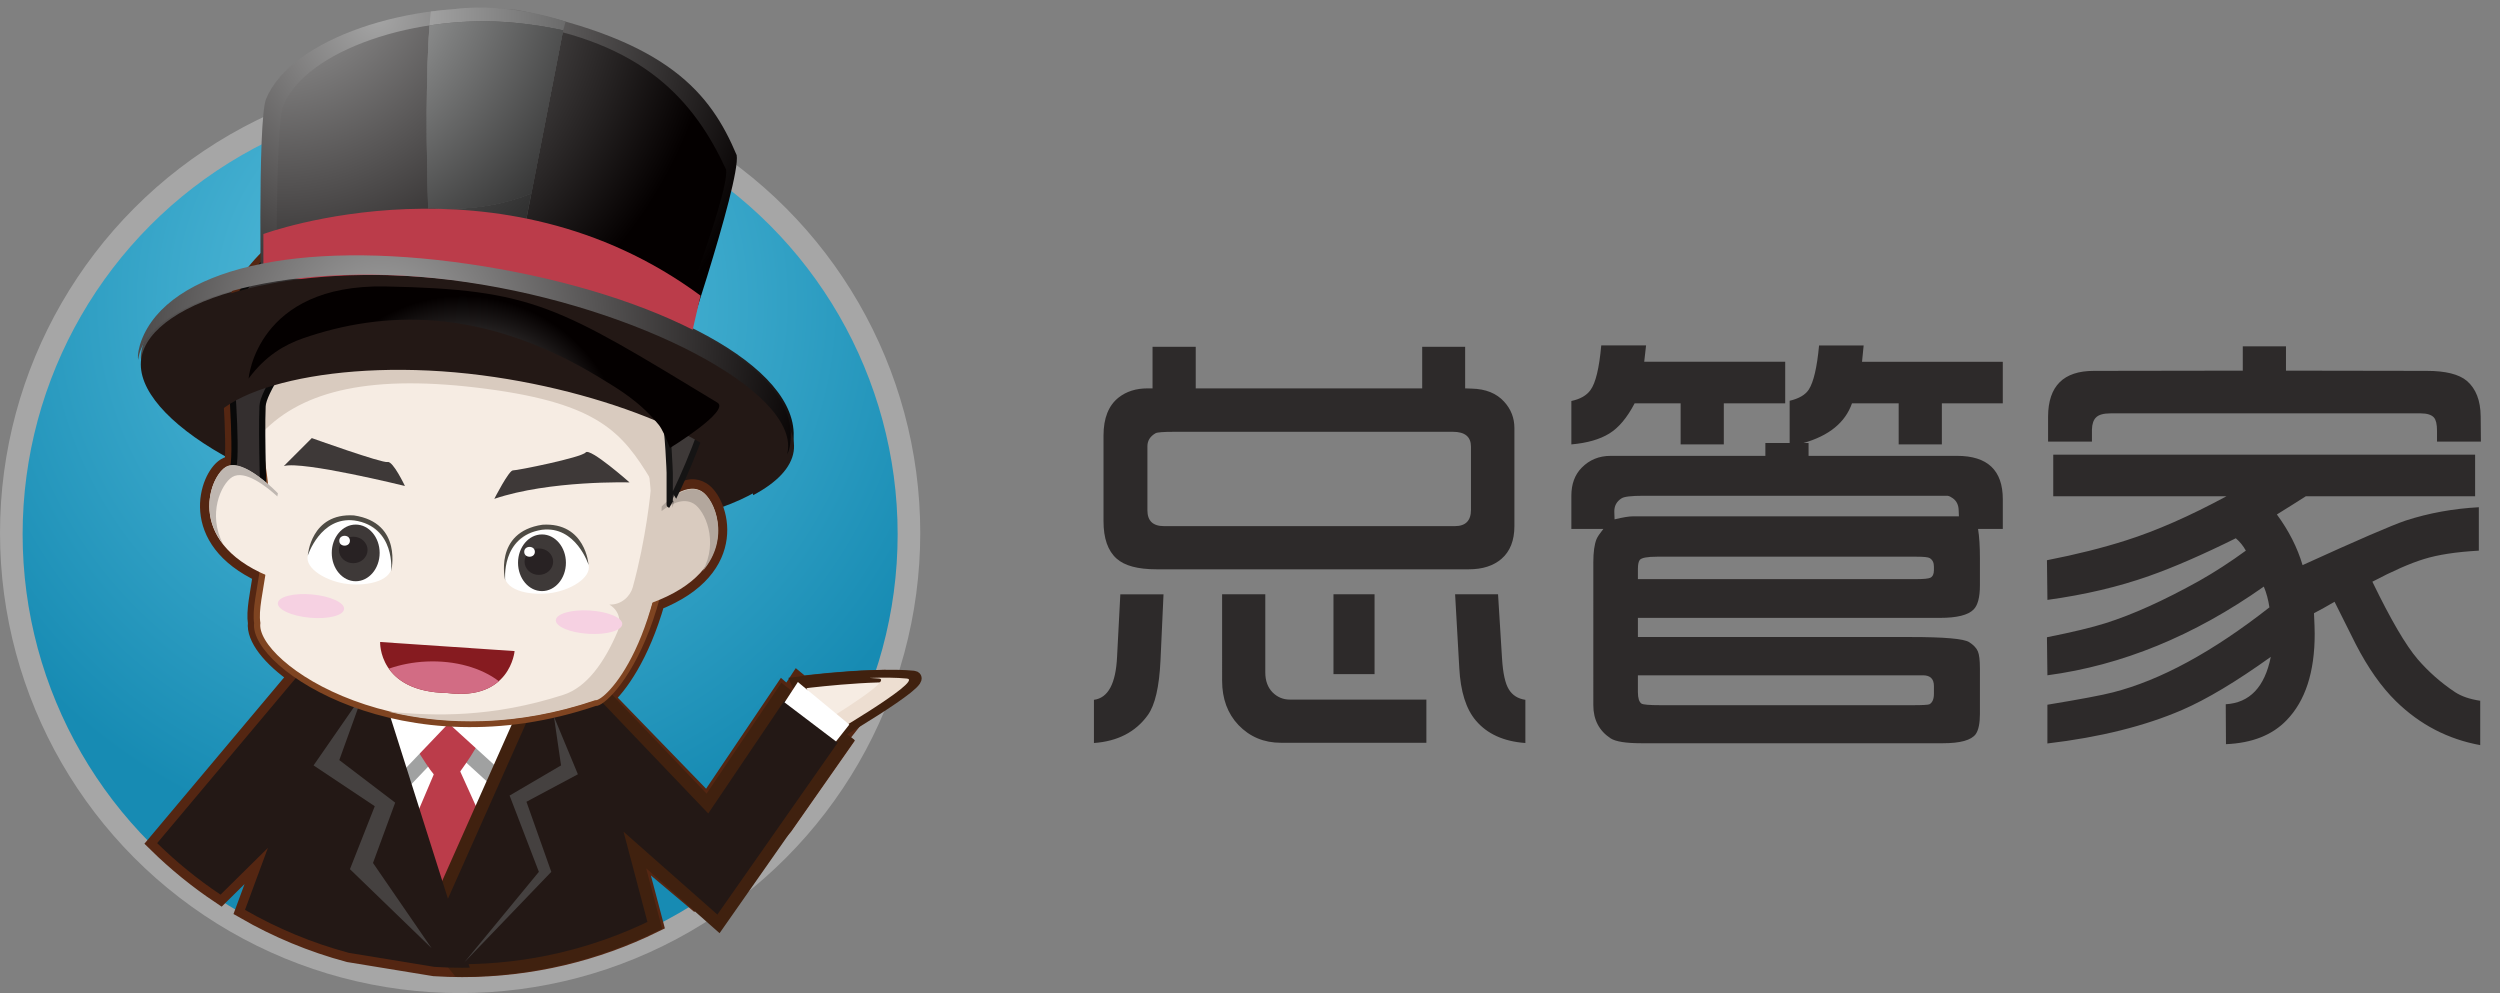 <?xml version="1.0" encoding="utf-8"?>
<!-- Generator: Adobe Illustrator 17.0.0, SVG Export Plug-In . SVG Version: 6.00 Build 0)  -->
<!DOCTYPE svg PUBLIC "-//W3C//DTD SVG 1.1//EN" "http://www.w3.org/Graphics/SVG/1.1/DTD/svg11.dtd">
<svg version="1.1" id="图层_1" xmlns="http://www.w3.org/2000/svg" xmlns:xlink="http://www.w3.org/1999/xlink" x="0px" y="0px"
	 width="400.517px" height="159.101px" viewBox="0 0 400.517 159.101" enable-background="new 0 0 400.517 159.101"
	 xml:space="preserve">
<rect x="0" y="0" width="400.517" height="159.101" fill="#808080" stroke="none"/>
<g>
	
		<linearGradient id="SVGID_1_" gradientUnits="userSpaceOnUse" x1="-327.189" y1="861.209" x2="-179.757" y2="861.209" gradientTransform="matrix(1 0 0 1 327.189 -775.824)">
		<stop  offset="0.03" style="stop-color:#FFFFFF;stop-opacity:0.3"/>
		<stop  offset="1" style="stop-color:#FFFFFF;stop-opacity:0.3"/>
	</linearGradient>
	<circle fill="url(#SVGID_1_)" cx="73.716" cy="85.385" r="73.716"/>
	
		<radialGradient id="SVGID_2_" cx="-256.315" cy="824.184" r="88.959" gradientTransform="matrix(1 0 0 1 327.189 -775.824)" gradientUnits="userSpaceOnUse">
		<stop  offset="0.03" style="stop-color:#5BC2E0"/>
		<stop  offset="1" style="stop-color:#178BB3"/>
	</radialGradient>
	<circle fill="url(#SVGID_2_)" cx="73.716" cy="85.591" r="70.092"/>
	<g>
		
			<radialGradient id="SVGID_3_" cx="605.381" cy="774.358" r="70.843" gradientTransform="matrix(0.99 0.145 0.187 -1.276 -682.448 965.831)" gradientUnits="userSpaceOnUse">
			<stop  offset="0" style="stop-color:#A5A5A5"/>
			<stop  offset="1" style="stop-color:#040000"/>
		</radialGradient>
		<path fill="url(#SVGID_3_)" d="M127.154,69.354c0.028,0.874-0.067,2.641-0.593,3.446c-5.309,8.15-30.438,12.099-55.563,8.424
			C45.633,77.513,24.663,66.91,22.605,57.656c-0.18-0.82,0.227-2.328,0.498-3.053C27.416,43.125,48.05,38.269,75.661,42.31
			C103.275,46.348,126.764,57.54,127.154,69.354z"/>
		<path fill="#231815" d="M126.676,72.244c-1.408,9.609-28.545,15.909-56.156,11.871C42.904,80.075,21.218,67.1,22.625,57.491
			c1.405-9.611,24.944-16.334,52.558-12.292C102.794,49.235,128.081,62.635,126.676,72.244z"/>
		
			<radialGradient id="SVGID_4_" cx="605.227" cy="620.854" r="26.262" gradientTransform="matrix(1 -0.033 -0.033 -1 -510.146 714.516)" gradientUnits="userSpaceOnUse">
			<stop  offset="0" style="stop-color:#A5A5A5"/>
			<stop  offset="1" style="stop-color:#040000"/>
		</radialGradient>
		<path fill="url(#SVGID_4_)" d="M40.289,60.651c2.703-3.645,5.752-5.42,8.699-6.442c12.732-4.421,28.738-5.146,47.457,6.233
			c3.332,2.027,6.489,3.881,9.552,7.612c0.514,0.627,1.251,2.206,1.799,3.718c0,0,9.742-5.971,7.606-7.266
			C89.841,49.016,85.973,46.36,62.203,45.894C41.562,45.491,40.289,60.651,40.289,60.651z"/>
	</g>
	<g>
		<path fill="#FFFDFA" stroke="#542612" stroke-width="3" stroke-miterlimit="10" d="M128.439,109.773l-0.615-0.509l-1.518,2.327
			l-0.897-0.765l-12.079,17.905l-16.46-16.977c2.089-1.834,5.703-6.699,8.171-15.416c13.841-5.42,10.088-15.951,7.365-17.628
			c-2.238-1.377-4.197,0.859-4.868,1.771c0.002-0.045,0.005-0.088,0.008-0.133c2.256-4.425-29.01-52.886-35-54.288
			c-7.408-1.733-19.013,1.392-22.831,12.104c-4.916-1.048-14.356,10.499-13.191,17.099c0.411,2.263,1.417,15.638,0.912,19.253
			c-0.444,0.001-0.881,0.105-1.29,0.357c-2.622,1.614-6.197,11.439,5.899,17.004c-0.53,3.474-1.123,5.994-0.832,7.936
			c-0.277,2.216,2.104,5.445,6.495,8.437l-22.532,26.823c3.114,3.056,6.514,5.822,10.154,8.253c4.218-4.168,7.588-7.492,7.588-7.492
			l-3.667,9.931c5.165,2.977,10.749,5.307,16.639,6.889l13.687,2.242c1.476,0.094,2.961,0.146,4.46,0.146
			c11.023,0,21.447-2.561,30.716-7.113l-3.145-11.881l9.734,8.19c5.252-3.33,10.028-7.34,14.206-11.91l9.382-13.403l-0.662-0.563
			l1.799-2.279l-0.425-0.352c0.534-0.326,1.096-0.67,1.665-1.023c0.887-1.903,1.691-3.852,2.406-5.843
			C135.119,108.987,129.994,109.581,128.439,109.773z"/>
	</g>
	<rect x="56.666" y="111.218" fill="#FFFFFF" width="33.892" height="34.532"/>
	<polygon fill="#A0A1A1" points="63.7,127.95 71.757,119.505 82.671,129.442 86.295,114.735 60.503,112.39 	"/>
	<path fill="#BB3C4A" d="M65.512,117.932c0,0,3.624,6.182,4.477,6.608s3.197-0.214,3.197-0.214s4.689-6.181,3.837-7.033
		s-5.755-5.329-5.755-5.329L65.512,117.932z"/>
	<polygon fill="#BB3C4A" points="66.578,130.935 69.882,123.154 73.292,122.621 77.875,132.747 71.693,144.576 	"/>
	<path fill="#F6ECE3" stroke="#40210F" stroke-width="2" stroke-miterlimit="10" d="M127.753,109.414c0,0,12.176-1.603,18.584-0.962
		c2.87,0.286-14.499,10.332-14.499,10.332L127.753,109.414z"/>
	<polygon fill="#FFFFFF" points="63.807,124.326 71.864,115.882 82.777,125.818 86.401,111.111 60.609,108.767 	"/>
	<path fill="#EDDED1" d="M145.309,108.712c-1.705-0.171-3.82-0.182-6.004-0.106c0.537,0.024,1.053,0.06,1.533,0.106
		c2.025,0.202-6.03,5.266-10.945,8.229l0.917,2.104C130.81,119.045,148.179,108.998,145.309,108.712z"/>
	<g>
		<g>
			<path fill="#231815" stroke="#40210F" stroke-width="2" stroke-miterlimit="10" d="M104.902,148.246l-3.194-12.066l13.396,11.83
				l20.465-29.229l-10.159-7.953l-12.079,17.905l-18.119-18.978h-9.313l-17.543,39.42l5.102,6.301c0.079,0,0.158,0.004,0.238,0.004
				C84.896,155.48,95.484,152.871,104.902,148.246z"/>
		</g>
	</g>
	<path fill="#231815" d="M75.263,155.029L60.61,108.767l-11.724-1.919l-23.71,28.227c3.115,3.056,6.514,5.822,10.155,8.253
		c4.217-4.168,7.587-7.491,7.587-7.491l-3.667,9.93c5.166,2.977,10.75,5.307,16.641,6.889l13.685,2.242
		c1.475,0.094,2.961,0.146,4.46,0.146C74.446,155.044,74.854,155.035,75.263,155.029z"/>
	<path fill="#F6ECE3" d="M58.348,52.88c0,0-12.365,8.243-10.717,18.954c1.647,10.712-1.153,16.149-0.659,19.445
		c-0.66,5.272,18.126,17.962,41.856,9.887c1.318,0.33,16.889-5.205,11.286-38.492C73.326,64.401,58.348,52.88,58.348,52.88z"/>
	<path fill="#231815" d="M74.886,95.976"/>
	<polygon fill="#454140" points="58.191,111.134 50.236,122.622 60.041,129.158 56.063,139.248 69.136,151.896 59.758,138.253 
		63.31,128.59 54.357,121.77 	"/>
	<path fill="#F6ECE3" stroke="#7F4421" stroke-miterlimit="10" d="M50.278,47.56c-1.316,0.782-2.032,1.311-2.032,1.311
		s-8.313,11.937-6.181,25.792c2.131,13.855-1.492,20.889-0.853,25.152c-0.853,6.82,23.446,23.233,54.141,12.789
		c1.641,0.409,16.498-13.983,11.166-53.422C91.303,58.708,71.35,54.793,50.278,47.56z"/>
	<path fill="#D9CBBF" d="M42.068,69.259c6.505-6.752,17.552-9.389,35.931-6.955c17.934,2.376,21.702,6.995,26.307,14.573
		c0.359-0.661,6.338-3.187,6.491-3.917c1.903-9.067-13.299-19.931-33.952-24.266c-20.654-4.335-38.94-0.499-40.844,8.568
		C35.186,61.149,37.515,65.366,42.068,69.259z"/>
	<path fill="#D9CBBF" d="M77.967,37.022c-48.245-4.341-28.424,10.188-27.792,15.4c0,0,14.563-9.718,22.892-2.523
		c8.328,7.193,20.04,9.627,25.147,11.493c5.106,1.865,6.023,17.242,6.023,17.242s-0.687,7.58-2.874,15.481
		c-0.363,1.312-1.741,2.82-3.738,2.736c2.029,1.259,1.741,3.334,1.302,4.359c-2.073,4.851-4.895,8.896-8.688,10.112
		c-11.37,3.646-20.417,3.423-27.975,2.702c9.119,2.202,20.572,2.41,33.09-1.85c1.396,0.35,11.748-9.376,11.665-36.79
		C110.749,66.22,117.48,40.578,77.967,37.022z"/>
	<path fill="#342F2F" stroke="#090909" stroke-miterlimit="10" d="M37.376,74.875c0.64-2.984-0.427-17.266-0.853-19.61
		c-1.279-7.247,10.23-20.463,14.494-16.413c6.821,4.689-8.755,21.666-8.952,26.219c-0.213,4.901,0.213,16.412,0.213,16.412
		l-4.902-5.755"/>
	<path fill="#D9CBBF" d="M105.938,81.079c0,0,3.696-4.072,6.468-2.367c2.771,1.705,6.607,12.576-8.101,17.905
		C105.799,92.141,105.938,81.079,105.938,81.079z"/>
	<path fill="#F6ECE3" d="M44.521,79.093c0,0-5.604-5.923-8.376-4.218c-2.771,1.705-6.607,12.576,8.101,17.904
		C42.754,88.304,44.521,79.093,44.521,79.093z"/>
	<path fill="#3E3938" d="M45.476,74.662l4.476-4.477c0,0,11.298,4.05,12.15,3.837s2.771,3.837,2.771,3.837
		S48.46,73.81,45.476,74.662z"/>
	<path fill="#FFFFFF" d="M62.777,90.216c0.317,2.8-3.705,3.694-7.047,3.348c-3.343-0.347-6.917-2.466-6.422-4.55
		c0.291-2.812,3.128-6.229,7.478-5.634C60.128,83.727,63.068,87.404,62.777,90.216z"/>
	<path fill="#3E3938" d="M79.19,79.918c0,0,2.345-4.587,2.983-4.558s10.978-2.055,11.654-2.877c0.678-0.823,7.034,4.805,7.034,4.805
		S88.077,76.913,79.19,79.918z"/>
	<ellipse fill="#3E3938" cx="56.986" cy="88.58" rx="3.836" ry="4.539"/>
	<path fill="#FFFFFF" d="M80.829,91.708c-0.317,2.801,3.704,3.693,7.047,3.347c3.342-0.347,6.916-2.465,6.422-4.549
		c-0.292-2.813-3.129-6.229-7.479-5.633C83.478,85.22,80.538,88.896,80.829,91.708z"/>
	<ellipse fill="#3E3938" cx="86.828" cy="90.159" rx="3.836" ry="4.539"/>
	<polygon fill="#454140" points="88.746,114.807 92.582,124.043 84.341,128.448 88.32,139.675 74.394,154.169 86.331,139.675 
		81.642,127.453 89.883,122.622 	"/>
	<path fill="#861B20" d="M60.898,102.852l21.543,1.455c0,0-0.679,7.996-10.782,6.719C60.565,110.832,60.898,102.852,60.898,102.852z
		"/>
	<path fill="#D26C84" d="M68.313,105.981c-2.164,0.098-4.195,0.508-6.016,1.146c1.364,1.931,4.053,3.804,9.361,3.897
		c4.124,0.521,6.678-0.503,8.255-1.896C77.158,107.022,72.964,105.772,68.313,105.981z"/>
	<ellipse fill="#282223" cx="56.593" cy="88.107" rx="2.292" ry="2.122"/>
	<ellipse fill="#FFFFFF" cx="55.208" cy="86.628" rx="0.853" ry="0.789"/>
	<ellipse fill="#282223" cx="86.328" cy="89.983" rx="2.292" ry="2.12"/>
	<ellipse fill="#FFFFFF" cx="84.836" cy="88.404" rx="0.853" ry="0.789"/>
	<path fill="#4E4B44" d="M49.309,89.014c0,0,2.021-6.315,7.478-5.634c6.628,1.003,5.882,8.144,5.882,8.144s1.919-7.779-5.968-8.952
		C49.772,82.146,49.309,89.014,49.309,89.014z"/>
	<path fill="#4E4B44" d="M94.298,90.506c0,0-2.022-6.316-7.479-5.633c-6.627,1.003-5.882,8.143-5.882,8.143s-1.918-7.78,5.969-8.952
		C93.834,83.637,94.298,90.506,94.298,90.506z"/>
	
		<ellipse transform="matrix(-0.996 -0.09 0.09 -0.996 90.724 198.291)" fill="#F6D1E2" cx="49.843" cy="97.095" rx="5.329" ry="1.873"/>
	
		<ellipse transform="matrix(-0.998 -0.061 0.061 -0.998 182.479 204.872)" fill="#F6D1E2" cx="94.377" cy="99.641" rx="5.329" ry="1.872"/>
	<g>
		<g>
			<g>
				<path fill="#5D5957" d="M64.8,26.583c-6.537,0-18.48,8.288-15.362,24.501c0,0,1.052-1.046,2.776-2.384
					C50.398,35.594,57.695,29.141,64.8,26.583z"/>
			</g>
		</g>
	</g>
	<g>
		
			<radialGradient id="SVGID_5_" cx="589.547" cy="692.215" r="66.18" gradientTransform="matrix(0.991 -0.033 -0.033 -1.003 -500.992 716.337)" gradientUnits="userSpaceOnUse">
			<stop  offset="0" style="stop-color:#A5A5A5"/>
			<stop  offset="1" style="stop-color:#040000"/>
		</radialGradient>
		<path fill="url(#SVGID_5_)" d="M41.857,50.806c0,0-0.64-31.488,0.771-34.95c3.919-9.608,23.07-16.008,40.213-14.268
			c24.114,4.952,30.973,13.254,35.181,23.27c0.692,4.266-10.026,35.809-10.026,35.809L41.857,50.806z"/>
		
			<radialGradient id="SVGID_6_" cx="632.12" cy="696.089" r="77.305" gradientTransform="matrix(0.921 -0.03 -0.031 -0.932 -516.179 661.042)" gradientUnits="userSpaceOnUse">
			<stop  offset="0" style="stop-color:#A5A5A5"/>
			<stop  offset="1" style="stop-color:#040000"/>
		</radialGradient>
		<path fill="url(#SVGID_6_)" d="M44.319,49.192c0,0-0.266-29.028,1.047-32.248C49.01,8.012,66.813,2.063,82.749,3.681
			c20.413,2.995,28.532,12.573,33.575,23.476c0.645,3.966-10.191,31.446-10.191,31.446L44.319,49.192z"/>
		<g>
			
				<radialGradient id="SVGID_7_" cx="591.27" cy="692.315" r="66.493" gradientTransform="matrix(0.991 -0.033 -0.033 -1.003 -500.992 716.337)" gradientUnits="userSpaceOnUse">
				<stop  offset="0" style="stop-color:#B2B2B2"/>
				<stop  offset="1" style="stop-color:#0D0D0D"/>
			</radialGradient>
			<path fill="url(#SVGID_7_)" d="M68.815,4.072c4.545-0.69,9.314-0.859,13.933-0.391c0.582,0.06,1.155,0.126,1.725,0.199
				c0.189,0.022,0.372,0.05,0.558,0.074c0.38,0.049,0.76,0.103,1.132,0.159c0.221,0.034,0.437,0.072,0.651,0.105
				c0.338,0.054,0.676,0.112,1.01,0.171c0.221,0.04,0.443,0.082,0.663,0.122c0.325,0.063,0.646,0.124,0.967,0.19
				c0.219,0.045,0.438,0.089,0.65,0.137c0.04,0.01,0.077,0.016,0.115,0.025l0.399-1.401c-0.005-0.003-8.797-3.162-17.871-2
				c-1.25,0.089-2.494,0.219-3.721,0.379C69.024,1.845,68.932,2.543,68.815,4.072z"/>
			
				<radialGradient id="SVGID_8_" cx="591.178" cy="692.222" r="66.788" gradientTransform="matrix(0.991 -0.033 -0.033 -1.003 -500.992 716.337)" gradientUnits="userSpaceOnUse">
				<stop  offset="0" style="stop-color:#B2B2B2"/>
				<stop  offset="1" style="stop-color:#0D0D0D"/>
			</radialGradient>
			<path fill="url(#SVGID_8_)" d="M86.162,4.113c0.221,0.034,0.433,0.07,0.651,0.105C86.595,4.183,86.383,4.147,86.162,4.113z"/>
			
				<radialGradient id="SVGID_9_" cx="633.889" cy="696.207" r="76.88" gradientTransform="matrix(0.921 -0.03 -0.031 -0.932 -516.179 661.042)" gradientUnits="userSpaceOnUse">
				<stop  offset="0" style="stop-color:#B2B2B2"/>
				<stop  offset="1" style="stop-color:#0D0D0D"/>
			</radialGradient>
			<path fill="url(#SVGID_9_)" d="M86.162,4.113c0.221,0.034,0.433,0.07,0.651,0.105C86.595,4.183,86.383,4.147,86.162,4.113z"/>
			
				<radialGradient id="SVGID_10_" cx="591.298" cy="692.208" r="66.475" gradientTransform="matrix(0.991 -0.033 -0.033 -1.003 -500.992 716.337)" gradientUnits="userSpaceOnUse">
				<stop  offset="0" style="stop-color:#B2B2B2"/>
				<stop  offset="1" style="stop-color:#0D0D0D"/>
			</radialGradient>
			<path fill="url(#SVGID_10_)" d="M89.453,4.701c0.219,0.045,0.435,0.089,0.65,0.137C89.888,4.791,89.672,4.747,89.453,4.701z"/>
			
				<radialGradient id="SVGID_11_" cx="634.081" cy="696.136" r="76.536" gradientTransform="matrix(0.921 -0.03 -0.031 -0.932 -516.179 661.042)" gradientUnits="userSpaceOnUse">
				<stop  offset="0" style="stop-color:#B2B2B2"/>
				<stop  offset="1" style="stop-color:#0D0D0D"/>
			</radialGradient>
			<path fill="url(#SVGID_11_)" d="M89.453,4.701c0.219,0.045,0.435,0.089,0.65,0.137C89.888,4.791,89.672,4.747,89.453,4.701z"/>
			
				<radialGradient id="SVGID_12_" cx="591.29" cy="692.161" r="66.469" gradientTransform="matrix(0.991 -0.033 -0.033 -1.003 -500.992 716.337)" gradientUnits="userSpaceOnUse">
				<stop  offset="0" style="stop-color:#B2B2B2"/>
				<stop  offset="1" style="stop-color:#0D0D0D"/>
			</radialGradient>
			<path fill="url(#SVGID_12_)" d="M84.473,3.88c0.189,0.022,0.372,0.05,0.558,0.074C84.845,3.93,84.662,3.902,84.473,3.88z"/>
			
				<radialGradient id="SVGID_13_" cx="634.078" cy="695.672" r="76.297" gradientTransform="matrix(0.921 -0.03 -0.031 -0.932 -516.179 661.042)" gradientUnits="userSpaceOnUse">
				<stop  offset="0" style="stop-color:#B2B2B2"/>
				<stop  offset="1" style="stop-color:#0D0D0D"/>
			</radialGradient>
			<path fill="url(#SVGID_13_)" d="M84.473,3.88c0.189,0.022,0.372,0.05,0.558,0.074C84.845,3.93,84.662,3.902,84.473,3.88z"/>
			
				<radialGradient id="SVGID_14_" cx="591.265" cy="692.22" r="66.563" gradientTransform="matrix(0.991 -0.033 -0.033 -1.003 -500.992 716.337)" gradientUnits="userSpaceOnUse">
				<stop  offset="0" style="stop-color:#B2B2B2"/>
				<stop  offset="1" style="stop-color:#0D0D0D"/>
			</radialGradient>
			<path fill="url(#SVGID_14_)" d="M70.882,33.391c-0.789-0.03-1.55-0.08-2.295-0.141c0.016,0.488,0.03,0.975,0.047,1.476
				l15.361,2.069l1.132-5.813C80.938,32.67,76.174,33.585,70.882,33.391z"/>
			
				<radialGradient id="SVGID_15_" cx="634.054" cy="696.084" r="76.551" gradientTransform="matrix(0.921 -0.03 -0.031 -0.932 -516.179 661.042)" gradientUnits="userSpaceOnUse">
				<stop  offset="0" style="stop-color:#B2B2B2"/>
				<stop  offset="1" style="stop-color:#0D0D0D"/>
			</radialGradient>
			<path fill="url(#SVGID_15_)" d="M70.882,33.391c-0.789-0.03-1.55-0.08-2.295-0.141c0.016,0.488,0.03,0.975,0.047,1.476
				l15.361,2.069l1.132-5.813C80.938,32.67,76.174,33.585,70.882,33.391z"/>
			
				<radialGradient id="SVGID_16_" cx="591.309" cy="692.234" r="66.449" gradientTransform="matrix(0.991 -0.033 -0.033 -1.003 -500.992 716.337)" gradientUnits="userSpaceOnUse">
				<stop  offset="0" style="stop-color:#B2B2B2"/>
				<stop  offset="1" style="stop-color:#0D0D0D"/>
			</radialGradient>
			<path fill="url(#SVGID_16_)" d="M87.823,4.388c0.221,0.04,0.444,0.08,0.663,0.123C88.268,4.468,88.047,4.428,87.823,4.388z"/>
			
				<radialGradient id="SVGID_17_" cx="634.171" cy="696.133" r="76.394" gradientTransform="matrix(0.921 -0.03 -0.031 -0.932 -516.179 661.042)" gradientUnits="userSpaceOnUse">
				<stop  offset="0" style="stop-color:#B2B2B2"/>
				<stop  offset="1" style="stop-color:#0D0D0D"/>
			</radialGradient>
			<path fill="url(#SVGID_17_)" d="M87.823,4.388c0.221,0.04,0.444,0.08,0.663,0.123C88.268,4.468,88.047,4.428,87.823,4.388z"/>
			
				<radialGradient id="SVGID_18_" cx="591.223" cy="692.198" r="66.651" gradientTransform="matrix(0.991 -0.033 -0.033 -1.003 -500.992 716.337)" gradientUnits="userSpaceOnUse">
				<stop  offset="0" style="stop-color:#B2B2B2"/>
				<stop  offset="1" style="stop-color:#0D0D0D"/>
			</radialGradient>
			<path fill="url(#SVGID_18_)" d="M88.486,4.511c0.325,0.063,0.646,0.124,0.967,0.19C89.133,4.635,88.812,4.574,88.486,4.511z"/>
			
				<radialGradient id="SVGID_19_" cx="634.005" cy="696.01" r="76.594" gradientTransform="matrix(0.921 -0.03 -0.031 -0.932 -516.179 661.042)" gradientUnits="userSpaceOnUse">
				<stop  offset="0" style="stop-color:#D5D5D5"/>
				<stop  offset="0.412" style="stop-color:#7C7D7D"/>
				<stop  offset="0.816" style="stop-color:#2D2D2D"/>
				<stop  offset="1" style="stop-color:#0D0D0D"/>
			</radialGradient>
			<path fill="url(#SVGID_19_)" d="M88.486,4.511c0.325,0.063,0.646,0.124,0.967,0.19C89.133,4.635,88.812,4.574,88.486,4.511z"/>
			
				<radialGradient id="SVGID_20_" cx="591.262" cy="692.217" r="66.559" gradientTransform="matrix(0.991 -0.033 -0.033 -1.003 -500.992 716.337)" gradientUnits="userSpaceOnUse">
				<stop  offset="0" style="stop-color:#B2B2B2"/>
				<stop  offset="1" style="stop-color:#0D0D0D"/>
			</radialGradient>
			<path fill="url(#SVGID_20_)" d="M85.03,3.954c0.38,0.049,0.76,0.103,1.132,0.159C85.79,4.057,85.41,4.006,85.03,3.954z"/>
			
				<radialGradient id="SVGID_21_" cx="634.085" cy="696.059" r="76.488" gradientTransform="matrix(0.921 -0.03 -0.031 -0.932 -516.179 661.042)" gradientUnits="userSpaceOnUse">
				<stop  offset="0" style="stop-color:#D5D5D5"/>
				<stop  offset="0.412" style="stop-color:#7C7D7D"/>
				<stop  offset="0.816" style="stop-color:#2D2D2D"/>
				<stop  offset="1" style="stop-color:#0D0D0D"/>
			</radialGradient>
			<path fill="url(#SVGID_21_)" d="M85.03,3.954c0.38,0.049,0.76,0.103,1.132,0.159C85.79,4.057,85.41,4.006,85.03,3.954z"/>
			
				<radialGradient id="SVGID_22_" cx="591.253" cy="692.222" r="66.598" gradientTransform="matrix(0.991 -0.033 -0.033 -1.003 -500.992 716.337)" gradientUnits="userSpaceOnUse">
				<stop  offset="0" style="stop-color:#B2B2B2"/>
				<stop  offset="1" style="stop-color:#0D0D0D"/>
			</radialGradient>
			<path fill="url(#SVGID_22_)" d="M82.749,3.681c0.582,0.059,1.154,0.126,1.727,0.198C83.903,3.807,83.33,3.74,82.749,3.681z"/>
			
				<radialGradient id="SVGID_23_" cx="634.044" cy="696.172" r="76.621" gradientTransform="matrix(0.921 -0.03 -0.031 -0.932 -516.179 661.042)" gradientUnits="userSpaceOnUse">
				<stop  offset="0" style="stop-color:#D5D5D5"/>
				<stop  offset="0.412" style="stop-color:#7C7D7D"/>
				<stop  offset="0.816" style="stop-color:#2D2D2D"/>
				<stop  offset="1" style="stop-color:#0D0D0D"/>
			</radialGradient>
			<path fill="url(#SVGID_23_)" d="M82.749,3.681c0.582,0.059,1.154,0.126,1.727,0.198C83.903,3.807,83.33,3.74,82.749,3.681z"/>
			
				<radialGradient id="SVGID_24_" cx="591.121" cy="692.126" r="66.865" gradientTransform="matrix(0.991 -0.033 -0.033 -1.003 -500.992 716.337)" gradientUnits="userSpaceOnUse">
				<stop  offset="0" style="stop-color:#B2B2B2"/>
				<stop  offset="1" style="stop-color:#0D0D0D"/>
			</radialGradient>
			<path fill="url(#SVGID_24_)" d="M90.217,4.863L90.217,4.863c-0.036-0.009-0.076-0.016-0.113-0.025
				C90.144,4.848,90.181,4.856,90.217,4.863z"/>
			
				<radialGradient id="SVGID_25_" cx="633.69" cy="695.949" r="77.031" gradientTransform="matrix(0.921 -0.03 -0.031 -0.932 -516.179 661.042)" gradientUnits="userSpaceOnUse">
				<stop  offset="0" style="stop-color:#D5D5D5"/>
				<stop  offset="0.412" style="stop-color:#7C7D7D"/>
				<stop  offset="0.816" style="stop-color:#2D2D2D"/>
				<stop  offset="1" style="stop-color:#0D0D0D"/>
			</radialGradient>
			<path fill="url(#SVGID_25_)" d="M90.217,4.863L90.217,4.863c-0.036-0.009-0.076-0.016-0.113-0.025
				C90.144,4.848,90.181,4.856,90.217,4.863z"/>
			
				<radialGradient id="SVGID_26_" cx="591.305" cy="692.217" r="66.454" gradientTransform="matrix(0.991 -0.033 -0.033 -1.003 -500.992 716.337)" gradientUnits="userSpaceOnUse">
				<stop  offset="0" style="stop-color:#B2B2B2"/>
				<stop  offset="1" style="stop-color:#0D0D0D"/>
			</radialGradient>
			<path fill="url(#SVGID_26_)" d="M86.813,4.218c0.338,0.054,0.674,0.111,1.01,0.171C87.487,4.329,87.151,4.272,86.813,4.218z"/>
			
				<radialGradient id="SVGID_27_" cx="634.11" cy="696.144" r="76.496" gradientTransform="matrix(0.921 -0.03 -0.031 -0.932 -516.179 661.042)" gradientUnits="userSpaceOnUse">
				<stop  offset="0" style="stop-color:#D5D5D5"/>
				<stop  offset="0.412" style="stop-color:#7C7D7D"/>
				<stop  offset="0.816" style="stop-color:#2D2D2D"/>
				<stop  offset="1" style="stop-color:#0D0D0D"/>
			</radialGradient>
			<path fill="url(#SVGID_27_)" d="M86.813,4.218c0.338,0.054,0.674,0.111,1.01,0.171C87.487,4.329,87.151,4.272,86.813,4.218z"/>
			
				<radialGradient id="SVGID_28_" cx="591.264" cy="692.215" r="66.559" gradientTransform="matrix(0.991 -0.033 -0.033 -1.003 -500.992 716.337)" gradientUnits="userSpaceOnUse">
				<stop  offset="0" style="stop-color:#B2B2B2"/>
				<stop  offset="1" style="stop-color:#0D0D0D"/>
			</radialGradient>
			<path fill="url(#SVGID_28_)" d="M89.453,4.701c-0.32-0.066-0.642-0.129-0.967-0.19c-0.219-0.043-0.439-0.083-0.663-0.123
				c-0.335-0.06-0.672-0.116-1.009-0.172c-0.22-0.033-0.433-0.07-0.652-0.103c-0.372-0.057-0.752-0.11-1.132-0.159
				c-0.186-0.024-0.369-0.053-0.557-0.079c-0.569-0.069-1.144-0.136-1.726-0.194c-4.617-0.469-9.39-0.301-13.932,0.391
				c-0.288,3.831-0.724,12.883-0.229,29.178c0.745,0.061,1.506,0.11,2.294,0.139c5.294,0.195,10.058-0.72,14.247-2.407l5.088-26.119
				c-0.038-0.006-0.076-0.017-0.113-0.025C89.888,4.791,89.672,4.747,89.453,4.701z"/>
			
				<radialGradient id="SVGID_29_" cx="634.05" cy="696.089" r="76.563" gradientTransform="matrix(0.921 -0.03 -0.031 -0.932 -516.179 661.042)" gradientUnits="userSpaceOnUse">
				<stop  offset="0" style="stop-color:#B2B2B2"/>
				<stop  offset="1" style="stop-color:#0D0D0D"/>
			</radialGradient>
			<path fill="url(#SVGID_29_)" d="M89.453,4.701c-0.32-0.066-0.642-0.129-0.967-0.19c-0.219-0.043-0.439-0.083-0.663-0.123
				c-0.335-0.06-0.672-0.116-1.009-0.172c-0.22-0.033-0.433-0.07-0.652-0.103c-0.372-0.057-0.752-0.11-1.132-0.159
				c-0.186-0.024-0.369-0.053-0.557-0.079c-0.569-0.069-1.144-0.136-1.726-0.194c-4.617-0.469-9.39-0.301-13.932,0.391
				c-0.288,3.831-0.724,12.883-0.229,29.178c0.745,0.061,1.506,0.11,2.294,0.139c5.294,0.195,10.058-0.72,14.247-2.407l5.088-26.119
				c-0.038-0.006-0.076-0.017-0.113-0.025C89.888,4.791,89.672,4.747,89.453,4.701z"/>
			
				<radialGradient id="SVGID_30_" cx="634.05" cy="696.089" r="76.563" gradientTransform="matrix(0.921 -0.03 -0.031 -0.932 -516.179 661.042)" gradientUnits="userSpaceOnUse">
				<stop  offset="0" style="stop-color:#D5D5D5"/>
				<stop  offset="0.412" style="stop-color:#7C7D7D"/>
				<stop  offset="0.816" style="stop-color:#2D2D2D"/>
				<stop  offset="1" style="stop-color:#0D0D0D"/>
			</radialGradient>
			<path fill="url(#SVGID_30_)" d="M89.453,4.701c-0.32-0.066-0.642-0.129-0.967-0.19c-0.219-0.043-0.439-0.083-0.663-0.123
				c-0.335-0.06-0.672-0.116-1.009-0.172c-0.22-0.033-0.433-0.07-0.652-0.103c-0.372-0.057-0.752-0.11-1.132-0.159
				c-0.186-0.024-0.369-0.053-0.557-0.079c-0.569-0.069-1.144-0.136-1.726-0.194c-4.617-0.469-9.39-0.301-13.932,0.391
				c-0.288,3.831-0.724,12.883-0.229,29.178c0.745,0.061,1.506,0.11,2.294,0.139c5.294,0.195,10.058-0.72,14.247-2.407l5.088-26.119
				c-0.038-0.006-0.076-0.017-0.113-0.025C89.888,4.791,89.672,4.747,89.453,4.701z"/>
		</g>
		<path fill="#BB3C4A" d="M42.195,43.935l0.002-6.443c0,0,37.796-13.94,70.04,9.874l-1.279,5.515L42.195,43.935z"/>
	</g>
	<path fill="#B3A79D" d="M111.154,80.699c1.786,1.1,4.014,6.006,1.435,10.782c4.504-5.299,1.909-11.448-0.118-12.695
		c-2.771-1.705-6.468,2.368-6.468,2.368s-0.003,0.264-0.015,0.726C107.314,80.834,109.416,79.63,111.154,80.699z"/>
	<path fill="#BFB7B1" d="M37.207,76.425c1.988-1.224,5.436,1.48,7.225,3.106c0.055-0.316,0.089-0.499,0.089-0.499
		s-5.604-5.923-8.375-4.218c-1.984,1.222-4.515,7.145-0.388,12.365C33.201,82.412,35.424,77.522,37.207,76.425z"/>
	<path fill="#3E3938" stroke="#151414" stroke-miterlimit="10" d="M113.4,65.88c-1.24-0.766-2.661-1.2-4.17-1.2
		c-0.991,0-1.943,0.189-2.833,0.535c0.709,4.45,0.893,10.513,0.893,10.513v5.116C107.29,80.844,110.804,74.263,113.4,65.88z"/>
	<path fill="#231815" d="M75.662,45.249C48.048,41.206,24.51,47.931,23.104,57.54c-0.604,4.125,3.052,8.872,9.603,13.264
		c-0.035-0.378-0.024-0.752,0.035-1.12c1.214-7.368,21.139-12.583,44.48-9.558c21.904,2.835,42.055,11.995,43.448,19.201
		c3.759-1.997,6.098-4.389,6.484-7.034C128.561,62.686,103.273,49.284,75.662,45.249z"/>
	<g>
		
			<radialGradient id="SVGID_31_" cx="-266.041" cy="828.542" r="70.588" gradientTransform="matrix(1 0 0 1 327.189 -775.824)" gradientUnits="userSpaceOnUse">
			<stop  offset="0" style="stop-color:#A5A5A5"/>
			<stop  offset="1" style="stop-color:#040000"/>
		</radialGradient>
		<path fill="url(#SVGID_31_)" d="M22.142,57.658c0.006-0.055,0.01-0.111,0.019-0.167c1.404-9.611,24.943-16.334,52.557-12.292
			c27.612,4.036,52.899,17.436,51.494,27.045c-0.027,0.186-0.067,0.368-0.113,0.551c0.523-0.808,0.619-2.569,0.591-3.441
			c-0.392-11.814-23.88-23.006-51.495-27.044c-27.611-4.041-48.245,0.815-52.557,12.293c-0.272,0.725-0.679,2.232-0.498,3.053
			C22.141,57.656,22.142,57.657,22.142,57.658z"/>
		
			<radialGradient id="SVGID_32_" cx="604.761" cy="620.869" r="26.262" gradientTransform="matrix(1 -0.033 -0.033 -1 -510.146 714.516)" gradientUnits="userSpaceOnUse">
			<stop  offset="0" style="stop-color:#A5A5A5"/>
			<stop  offset="1" style="stop-color:#040000"/>
		</radialGradient>
		<path fill="url(#SVGID_32_)" d="M39.823,60.651c2.703-3.645,5.752-5.42,8.7-6.442c12.732-4.421,28.737-5.146,47.457,6.233
			c3.331,2.027,6.489,3.881,9.552,7.612c0.513,0.627,1.25,2.206,1.798,3.718c0,0,9.743-5.971,7.607-7.266
			c-25.562-15.49-29.43-18.146-53.2-18.612C41.097,45.491,39.823,60.651,39.823,60.651z"/>
	</g>
	<polygon fill="#FFFFFF" points="125.692,112.532 127.824,109.265 136.066,116.085 133.935,118.785 	"/>
</g>
<g>
	<path fill="#2D2A2A" d="M175.257,119.035v-6.919c2.269-0.3,3.504-2.593,3.704-6.882l0.524-10.023h6.919l-0.486,10.622
		c-0.2,4.213-0.873,7.119-2.02,8.715C181.952,117.264,179.072,118.76,175.257,119.035z M184.645,62.221v-6.657h6.92v6.657h36.28
		v-6.657h6.881v6.657l1.046,0.038c2.244,0.049,3.978,0.748,5.199,2.093c1.097,1.198,1.647,2.607,1.647,4.227v15.709
		c0,2.293-0.688,4.039-2.058,5.235c-1.297,1.123-3.042,1.684-5.237,1.684H185.28c-2.992,0-5.124-0.573-6.397-1.719
		c-1.396-1.247-2.093-3.242-2.093-5.984V69.777c0-2.793,0.811-4.824,2.431-6.097c1.246-0.973,2.779-1.458,4.6-1.458
		C183.821,62.221,184.645,62.221,184.645,62.221z M186.478,84.289h46.602c1.72,0,2.58-0.873,2.58-2.618V71.573
		c0-1.595-0.96-2.394-2.879-2.394H188.05c-1.671,0-2.644,0.076-2.918,0.225c-0.873,0.5-1.309,1.197-1.309,2.095v10.248
		C183.822,83.441,184.706,84.289,186.478,84.289z M195.79,95.21h6.919v12.529c0,1.322,0.387,2.382,1.16,3.18
		c0.773,0.772,1.695,1.159,2.768,1.159h21.879v6.92h-23.301c-2.717,0-4.986-0.949-6.807-2.842c-1.746-1.846-2.618-4.215-2.618-7.106
		L195.79,95.21L195.79,95.21z M213.632,108.001V95.21h6.581v12.791H213.632z M233.118,95.21h6.88l0.638,10.285
		c0.148,2.369,0.51,4.016,1.084,4.937c0.572,0.949,1.457,1.508,2.655,1.684v6.919c-3.465-0.249-6.11-1.447-7.929-3.591
		c-1.572-1.846-2.458-4.65-2.658-8.414L233.118,95.21z"/>
	<path fill="#2D2A2A" d="M251.742,84.738v-5.31c0-1.871,0.55-3.366,1.647-4.489c1.246-1.271,2.792-1.907,4.638-1.907h24.797v-2.057
		h3.89v-6.77c1.496-0.349,2.517-0.949,3.066-1.796c0.773-1.197,1.322-3.554,1.647-7.068h7.144l-0.262,2.617h22.552v6.657H311.1
		v6.583h-6.919v-6.583h-7.479c-1.074,3.067-3.666,5.187-7.779,6.359h0.822v2.057h23.788c4.886,0,7.33,2.319,7.33,6.957v4.75h-3.966
		c0.2,1.222,0.3,2.806,0.3,4.751v4.263c0,1.921-0.338,3.217-1.011,3.89c-0.873,0.898-2.668,1.346-5.386,1.346h-48.397v3.067h43.685
		c5.408,0,8.538,0.274,9.386,0.822c0.7,0.449,1.16,0.935,1.385,1.458c0.224,0.5,0.338,1.434,0.338,2.806v7.218
		c0,1.52-0.225,2.606-0.673,3.255c-0.725,0.973-2.468,1.457-5.237,1.457h-48.36c-2.445,0-4.077-0.261-4.899-0.784
		c-1.847-1.223-2.768-2.993-2.768-5.311V90.123c0-1.67,0.175-2.928,0.524-3.777c0.149-0.348,0.511-0.884,1.084-1.608H251.742z
		 M251.742,71.197V64.24c1.422-0.297,2.445-0.884,3.069-1.758c0.822-1.122,1.396-3.503,1.719-7.142h7.182l-0.298,2.617h22.589v6.657
		h-9.836v6.583h-6.919v-6.583h-7.367c-1.198,2.295-2.545,3.904-4.039,4.826C256.319,70.389,254.286,70.974,251.742,71.197z
		 M258.663,83.205c1.321-0.324,2.319-0.487,2.99-0.487h52.177l-0.037-0.973c-0.025-0.872-0.35-1.52-0.974-1.945
		c-0.275-0.199-0.536-0.324-0.786-0.373c-0.049,0-0.961,0-2.731,0h-46.04c-1.92,0-3.08,0.137-3.479,0.411
		c-0.797,0.5-1.185,1.222-1.159,2.169L258.663,83.205z M262.403,92.779h44.657c1.147,0,1.883-0.076,2.207-0.225
		c0.373-0.199,0.559-0.598,0.559-1.197v-0.598c0-0.624-0.224-1.073-0.672-1.346c-0.249-0.151-0.947-0.225-2.095-0.225h-41.59
		c-1.571,0-2.494,0.175-2.768,0.524c-0.2,0.249-0.297,0.736-0.297,1.458v1.609C262.404,92.779,262.403,92.779,262.403,92.779z
		 M262.403,108.188v2.693c0,0.947,0.186,1.558,0.56,1.833c0.248,0.175,1.271,0.262,3.066,0.262h40.432
		c1.57,0,2.455-0.051,2.655-0.149c0.474-0.274,0.711-0.836,0.711-1.684v-1.235c0-1.146-0.586-1.72-1.757-1.72H262.403z"/>
	<path fill="#2D2A2A" d="M328.007,119.11v-6.208c5.286-0.873,8.789-1.534,10.509-1.982c7.606-1.945,15.958-6.483,25.061-13.616
		c-0.176-1.197-0.474-2.305-0.898-3.328c-11.17,7.879-22.728,12.618-34.67,14.211l-0.076-6.096c4.115-0.822,7.232-1.571,9.35-2.244
		c4.363-1.37,9.388-3.64,15.074-6.807c2.468-1.396,4.948-3.005,7.443-4.824c-0.425-0.773-0.961-1.433-1.608-1.982
		c-5.337,2.644-9.949,4.651-13.838,6.022c-4.913,1.746-10.358,3.029-16.344,3.852l-0.076-6.357
		c4.712-0.922,8.939-1.981,12.678-3.179c4.864-1.547,10.223-3.902,16.083-7.07h-27.752v-6.657h67.586v6.657h-27.12l-2.243,1.422
		l-2.396,1.496c1.921,2.617,3.293,5.324,4.115,8.116c8.803-4.014,14.313-6.395,16.531-7.143c3.691-1.197,7.593-1.907,11.708-2.133
		v6.957c-3.615,0.2-6.546,0.649-8.789,1.346c-2.196,0.673-4.951,1.882-8.267,3.628c2.919,6.035,5.337,10.174,7.256,12.418
		c1.746,2.019,3.74,3.776,5.984,5.272c1.023,0.674,2.369,1.135,4.039,1.385v7.106c-5.186-0.949-9.687-3.293-13.503-7.033
		c-2.317-2.268-4.463-5.31-6.432-9.126c-0.425-0.822-1.097-2.168-2.02-4.039c-0.349-0.673-0.812-1.595-1.384-2.768
		c-1.098,0.649-2.195,1.259-3.293,1.832c0.076,1.547,0.113,2.656,0.113,3.329c0,6.11-1.498,10.71-4.488,13.801
		c-2.293,2.394-5.537,3.677-9.725,3.853l-0.037-6.397c3.839-0.225,6.246-2.755,7.219-7.593c-5.535,3.966-10.261,6.795-14.176,8.491
		C343.639,116.317,336.434,118.111,328.007,119.11z M328.117,70.749V66.71c0.027-4.862,2.469-7.294,7.331-7.294l23.861-0.037v-3.89
		h6.92v3.89l22.553,0.037c3.017,0,5.161,0.536,6.432,1.608c1.447,1.246,2.182,3.141,2.207,5.685l0.038,4.039h-7.033v-1.72
		c0-1.047-0.162-1.758-0.486-2.133c-0.4-0.448-1.112-0.672-2.133-0.672h-49.671c-1.147,0-1.932,0.224-2.355,0.672
		c-0.4,0.398-0.612,1.036-0.638,1.907v1.945h-7.029v0.002H328.117z"/>
</g>
</svg>
